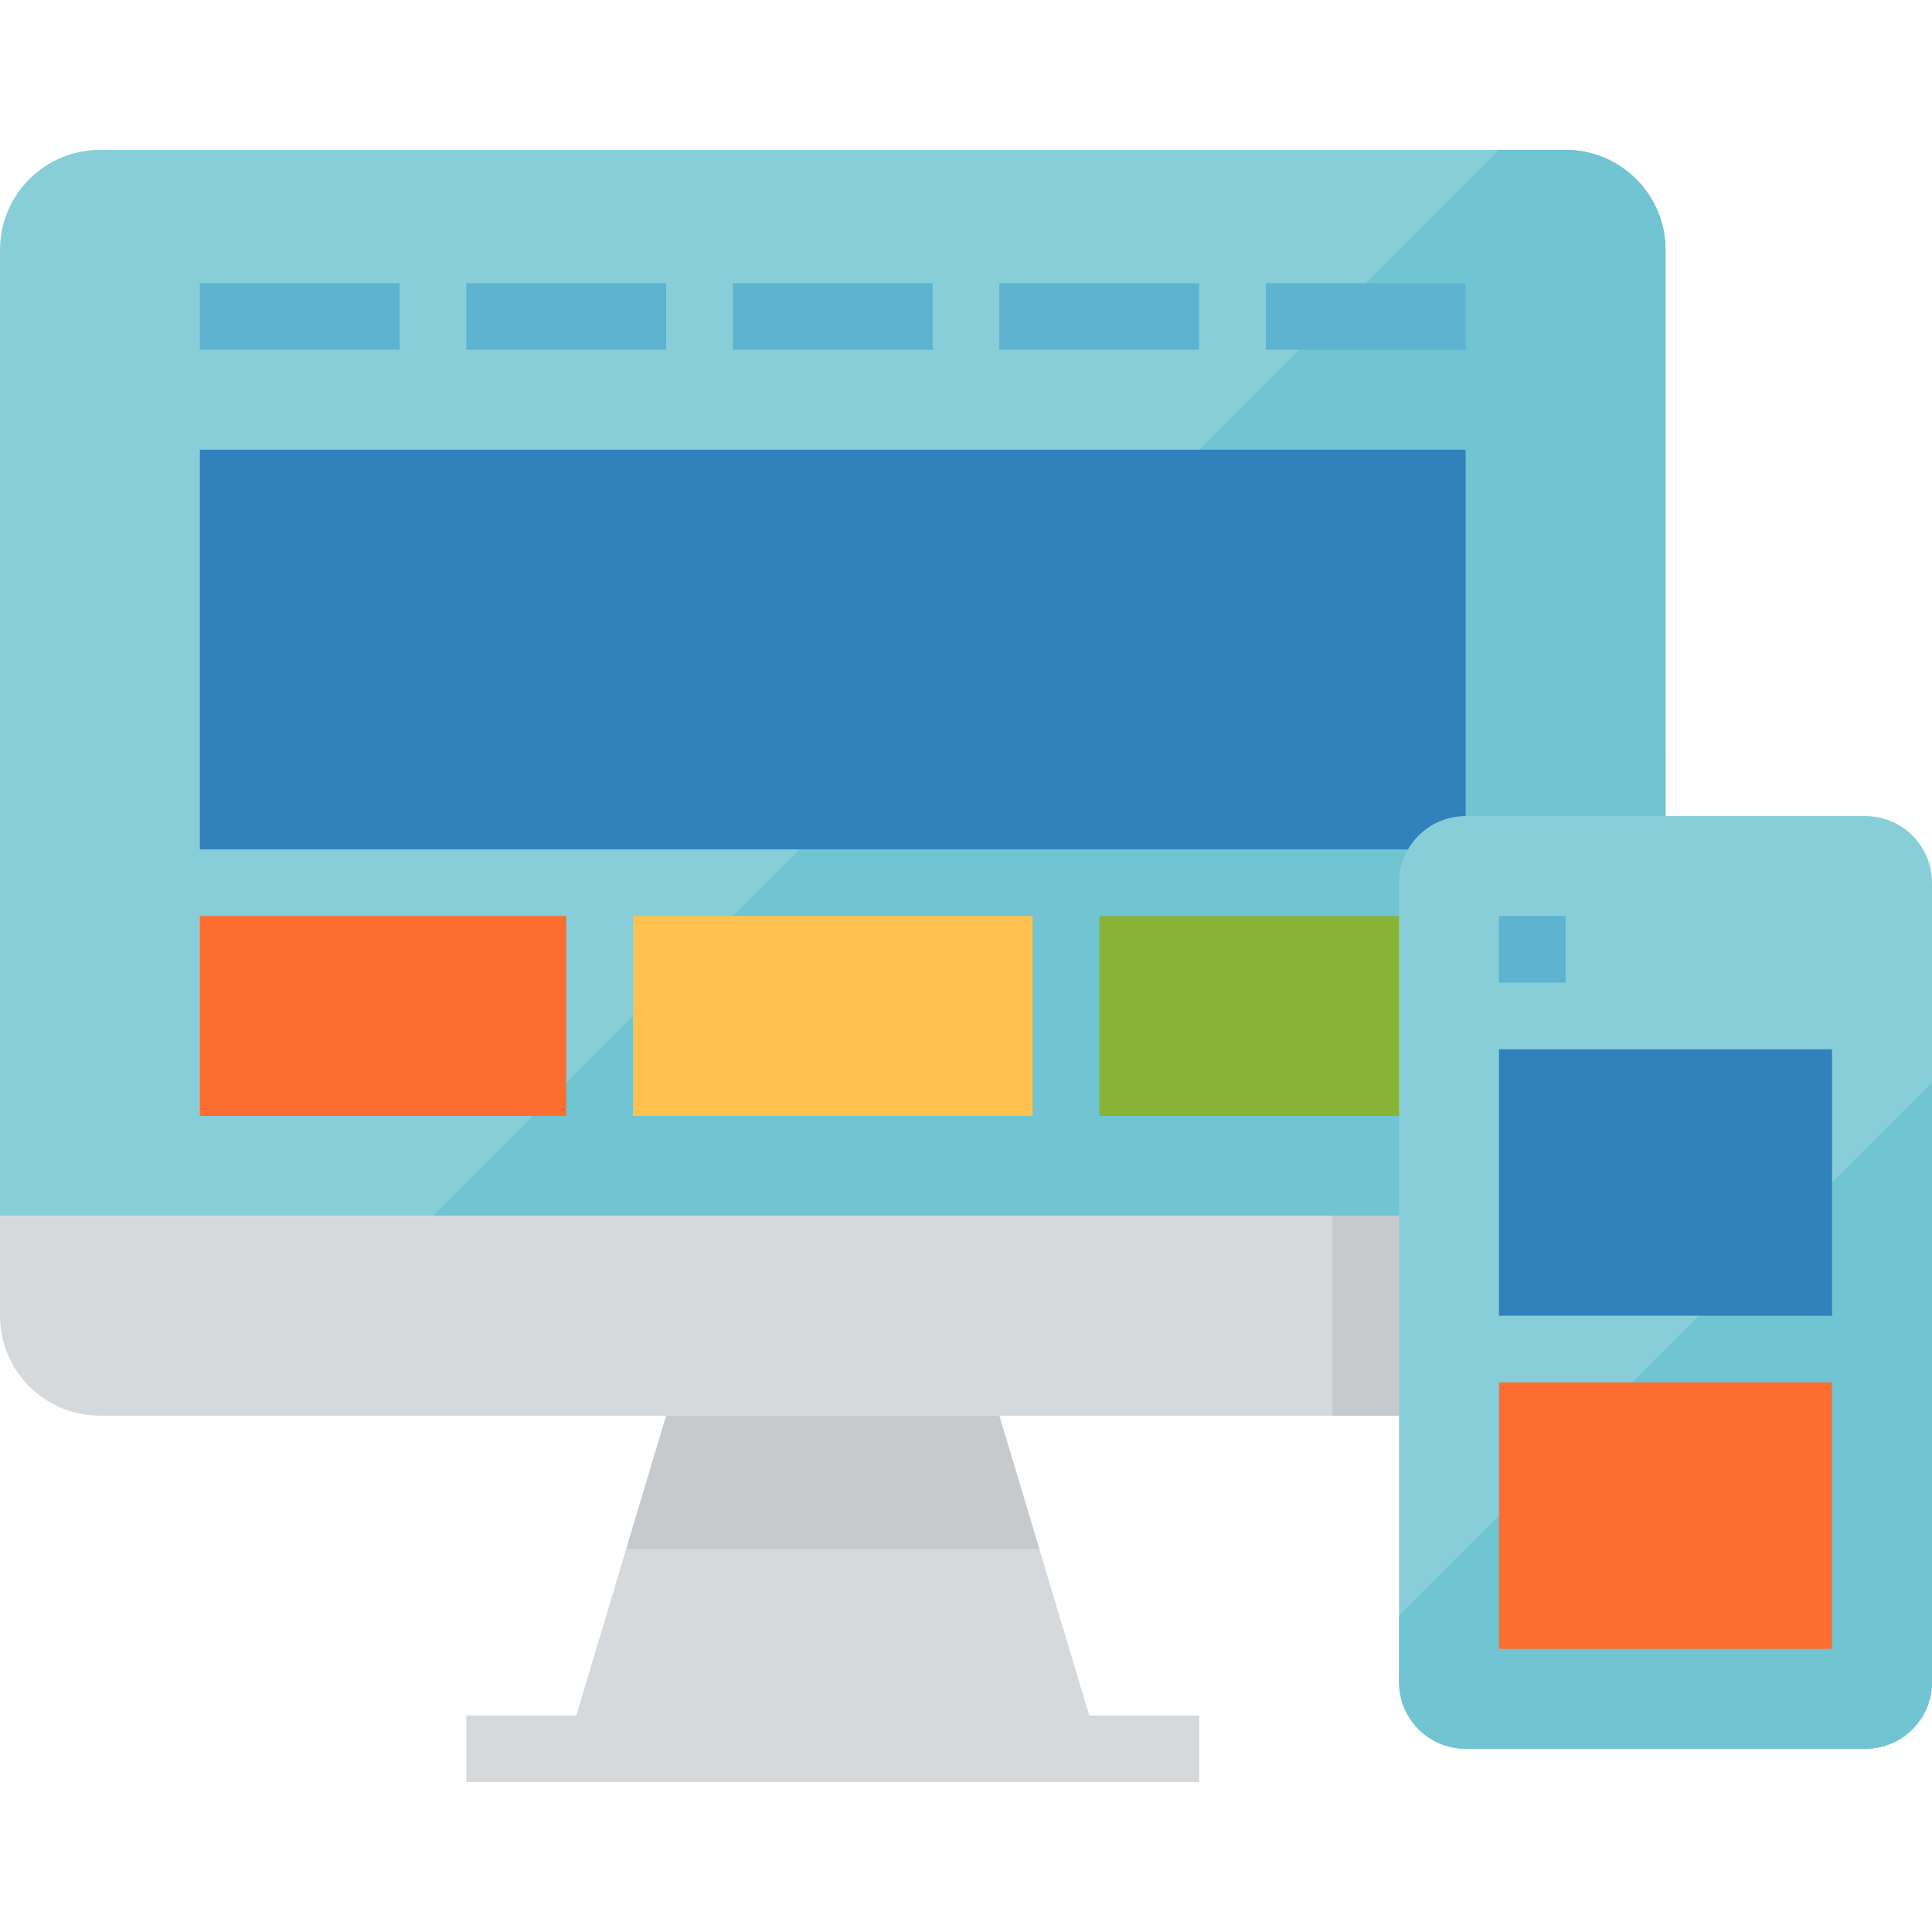 <svg height="464pt" viewBox="0 -36 464 464" width="464pt" xmlns="http://www.w3.org/2000/svg"><path d="m261.602 376-21.602-72h-80l-21.602 72h-26.398v16h176v-16zm0 0" fill="#d6d9db"/><path d="m376 0h-352c-13.254 0-24 10.746-24 24v232h400v-232c0-13.254-10.746-24-24-24zm0 0" fill="#87ced9"/><path d="m376 0h-16l-256 256h296v-232c0-13.254-10.746-24-24-24zm0 0" fill="#71c4d1"/><path d="m0 280c0 13.254 10.746 24 24 24h352c13.254 0 24-10.746 24-24v-24h-400zm0 0" fill="#d6d9db"/><path d="m249.602 336-9.602-32h-80l-9.602 32zm0 0" fill="#c7cacc"/><path d="m320 160v96h80v-112h-64c-8.836 0-16 7.164-16 16zm0 0" fill="#71c4d1"/><path d="m400 280v-24h-80v48h56c13.254 0 24-10.746 24-24zm0 0" fill="#c7cacc"/><g fill="#5eb3d1"><path d="m48 32h48v16h-48zm0 0"/><path d="m112 32h48v16h-48zm0 0"/><path d="m176 32h48v16h-48zm0 0"/><path d="m240 32h48v16h-48zm0 0"/><path d="m304 32h48v16h-48zm0 0"/></g><path d="m48 72h304v96h-304zm0 0" fill="#3181bd"/><path d="m48 184h88v48h-88zm0 0" fill="#fd6d2f"/><path d="m152 184h96v48h-96zm0 0" fill="#ffc24f"/><path d="m264 184h88v48h-88zm0 0" fill="#88b337"/><path d="m352 160h96c8.836 0 16 7.164 16 16v192c0 8.836-7.164 16-16 16h-96c-8.836 0-16-7.164-16-16v-192c0-8.836 7.164-16 16-16zm0 0" fill="#87ced9"/><path d="m336 352v16c0 8.836 7.164 16 16 16h96c8.836 0 16-7.164 16-16v-144zm0 0" fill="#71c4d1"/><path d="m360 184h16v16h-16zm0 0" fill="#5eb3d1"/><path d="m360 216h80v64h-80zm0 0" fill="#3181bd"/><path d="m360 296h80v64h-80zm0 0" fill="#fd6d2f"/></svg>